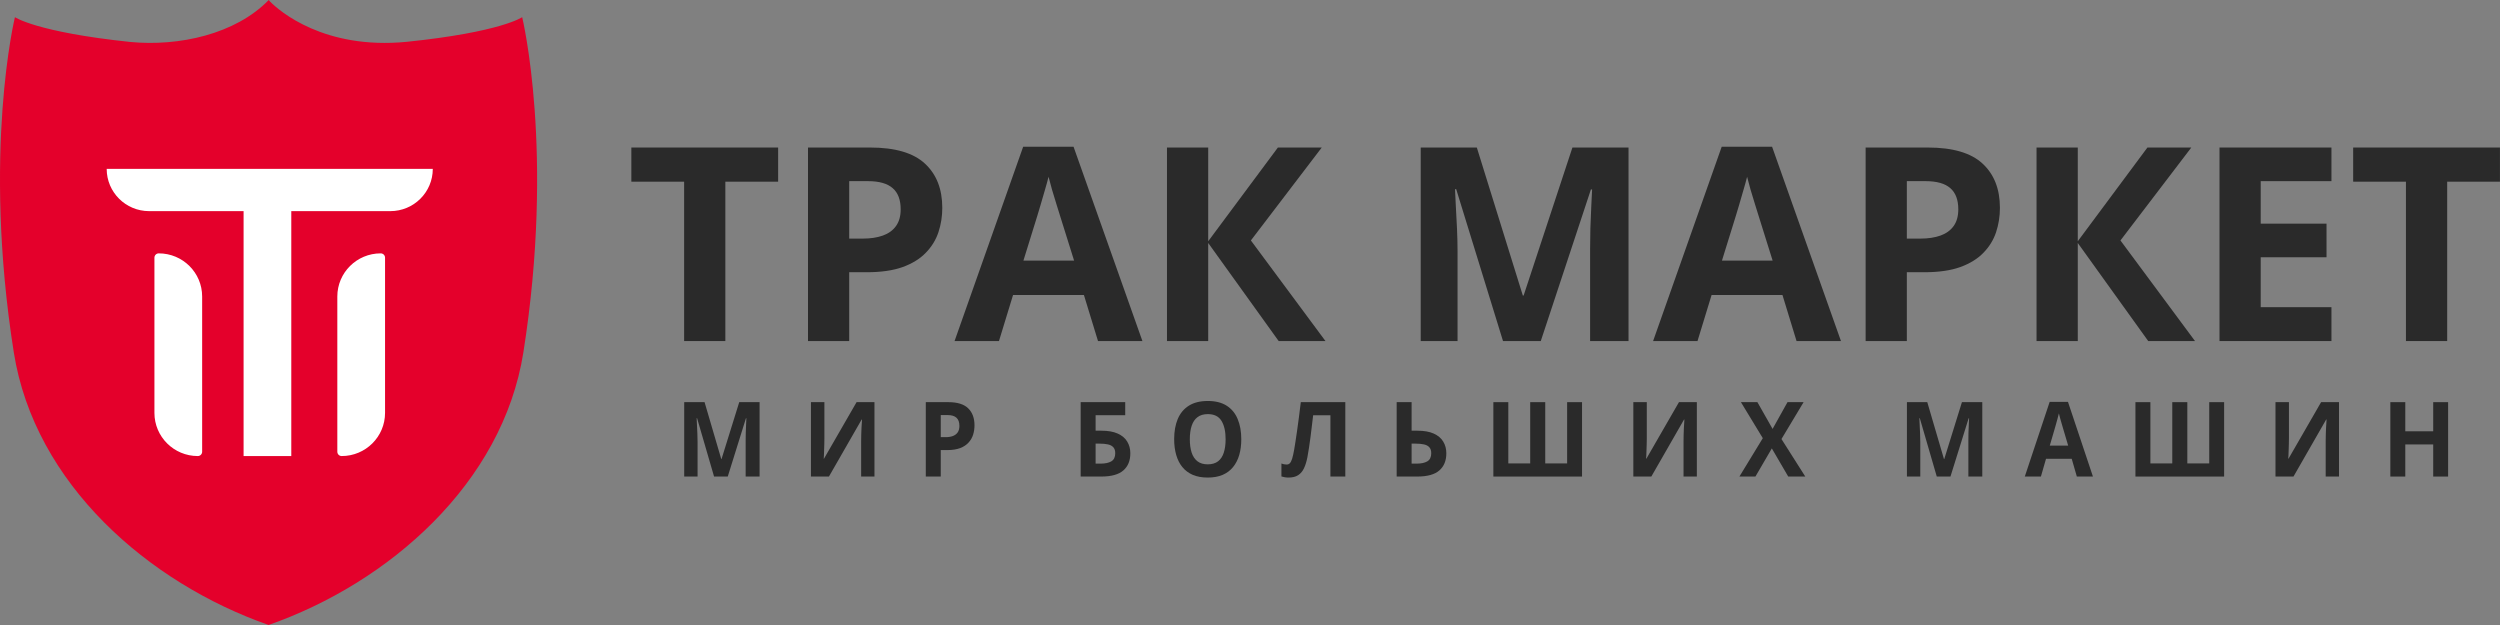 <svg width="200" height="50" viewBox="0 0 200 50" fill="none" xmlns="http://www.w3.org/2000/svg">
<rect x="0" y="0" width="200" height="50" fill="#808080" stroke="none"/>
<g clip-path="url(#clip0_146_2461)">
<path d="M195.774 27.285H192.475V14.534H188.253V11.802H199.997V14.534H195.774V27.285Z" fill="#2A2A2A"/>
<path d="M186.516 27.285H177.56V11.802H186.516V14.492H180.857V17.892H186.122V20.582H180.857V24.574H186.516V27.285Z" fill="#2A2A2A"/>
<path d="M175.602 27.285H171.858L166.222 19.438V27.285H162.923V11.802H166.222V19.3L171.794 11.802H175.305L169.636 19.236L175.602 27.285Z" fill="#2A2A2A"/>
<path d="M154.218 11.802C156.225 11.802 157.689 12.233 158.61 13.094C159.533 13.948 159.994 15.128 159.994 16.631C159.994 17.309 159.891 17.959 159.685 18.58C159.48 19.194 159.143 19.741 158.675 20.221C158.213 20.701 157.597 21.083 156.824 21.365C156.051 21.641 155.098 21.778 153.963 21.778H152.547V27.285H149.25V11.802H154.218ZM154.048 14.492H152.547V19.088H153.632C154.25 19.088 154.784 19.007 155.238 18.845C155.692 18.682 156.044 18.428 156.292 18.082C156.54 17.736 156.664 17.291 156.664 16.748C156.664 15.985 156.451 15.421 156.026 15.053C155.601 14.679 154.941 14.492 154.048 14.492Z" fill="#2A2A2A"/>
<path d="M143.724 27.286L142.597 23.6H136.927L135.8 27.286H132.247L137.736 11.739H141.767L147.278 27.286H143.724ZM141.81 20.847L140.682 17.246C140.611 17.006 140.516 16.699 140.395 16.325C140.281 15.944 140.164 15.559 140.044 15.171C139.931 14.775 139.838 14.433 139.768 14.143C139.696 14.433 139.598 14.793 139.47 15.223C139.349 15.647 139.232 16.049 139.119 16.431C139.005 16.812 138.924 17.084 138.874 17.246L137.757 20.847H141.81Z" fill="#2A2A2A"/>
<path d="M120.241 27.285L116.497 15.138H116.401C116.416 15.428 116.437 15.865 116.465 16.451C116.501 17.03 116.532 17.648 116.561 18.305C116.589 18.961 116.604 19.554 116.604 20.084V27.285H113.657V11.802H118.146L121.826 23.642H121.89L125.794 11.802H130.282V27.285H127.208V19.957C127.208 19.47 127.215 18.908 127.23 18.273C127.251 17.637 127.276 17.034 127.304 16.462C127.332 15.883 127.354 15.449 127.368 15.159H127.272L123.262 27.285H120.241Z" fill="#2A2A2A"/>
<path d="M106.038 27.285H102.294L96.657 19.438V27.285H93.359V11.802H96.657V19.3L102.231 11.802H105.74L100.071 19.236L106.038 27.285Z" fill="#2A2A2A"/>
<path d="M87.841 27.286L86.713 23.6H81.044L79.917 27.286H76.364L81.853 11.739H85.884L91.394 27.286H87.841ZM85.927 20.847L84.799 17.246C84.728 17.006 84.632 16.699 84.512 16.325C84.398 15.944 84.281 15.559 84.161 15.171C84.047 14.775 83.955 14.433 83.885 14.143C83.813 14.433 83.714 14.793 83.587 15.223C83.466 15.647 83.349 16.049 83.235 16.431C83.122 16.812 83.04 17.084 82.991 17.246L81.874 20.847H85.927Z" fill="#2A2A2A"/>
<path d="M69.607 11.802C71.614 11.802 73.078 12.233 74 13.094C74.922 13.948 75.383 15.128 75.383 16.631C75.383 17.309 75.28 17.959 75.074 18.58C74.869 19.194 74.532 19.741 74.064 20.221C73.603 20.701 72.986 21.083 72.213 21.365C71.44 21.641 70.486 21.778 69.352 21.778H67.937V27.285H64.64V11.802H69.607ZM69.437 14.492H67.937V19.088H69.022C69.639 19.088 70.175 19.007 70.628 18.845C71.082 18.682 71.433 18.428 71.681 18.082C71.93 17.736 72.054 17.291 72.054 16.748C72.054 15.985 71.841 15.421 71.415 15.053C70.99 14.679 70.33 14.492 69.437 14.492Z" fill="#2A2A2A"/>
<path d="M58.028 27.285H54.73V14.534H50.508V11.802H62.251V14.534H58.028V27.285Z" fill="#2A2A2A"/>
<path d="M195.849 38.124H194.657V35.555H192.423V38.124H191.227V32.172H192.423V34.504H194.657V32.172H195.849V38.124Z" fill="#2A2A2A"/>
<path d="M182.039 32.172H183.115V35.046C183.115 35.187 183.112 35.343 183.108 35.514C183.105 35.685 183.101 35.853 183.092 36.019C183.087 36.182 183.082 36.324 183.077 36.447C183.071 36.569 183.067 36.65 183.061 36.691H183.084L185.688 32.172H187.12V38.124H186.055V35.266C186.055 35.114 186.058 34.948 186.063 34.769C186.068 34.59 186.074 34.416 186.082 34.248C186.092 34.08 186.101 33.935 186.109 33.813C186.117 33.688 186.123 33.605 186.124 33.564H186.093L183.478 38.124H182.039V32.172Z" fill="#2A2A2A"/>
<path d="M177.93 38.124H170.835V32.172H172.031V37.073H173.782V32.172H174.986V37.073H176.738V32.172H177.93V38.124Z" fill="#2A2A2A"/>
<path d="M166.147 38.123L165.738 36.706H163.681L163.273 38.123H161.984L163.974 32.147H165.437L167.435 38.123H166.147ZM165.453 35.648L165.043 34.264C165.018 34.171 164.983 34.053 164.939 33.91C164.898 33.763 164.856 33.615 164.812 33.466C164.771 33.314 164.737 33.182 164.712 33.071C164.686 33.182 164.651 33.321 164.604 33.486C164.56 33.649 164.517 33.804 164.476 33.95C164.435 34.097 164.406 34.201 164.387 34.264L163.983 35.648H165.453Z" fill="#2A2A2A"/>
<path d="M154.942 38.124L153.584 33.454H153.549C153.554 33.566 153.563 33.734 153.573 33.959C153.584 34.181 153.596 34.419 153.606 34.672C153.617 34.924 153.623 35.152 153.623 35.356V38.124H152.554V32.172H154.182L155.517 36.723H155.541L156.955 32.172H158.583V38.124H157.469V35.307C157.469 35.119 157.472 34.903 157.476 34.659C157.483 34.415 157.494 34.183 157.504 33.963C157.514 33.741 157.522 33.574 157.526 33.463H157.492L156.037 38.124H154.942Z" fill="#2A2A2A"/>
<path d="M144.423 38.124H143.058L141.746 35.873L140.434 38.124H139.153L141.024 35.054L139.273 32.172H140.592L141.807 34.313L143 32.172H144.288L142.517 35.123L144.423 38.124Z" fill="#2A2A2A"/>
<path d="M130.667 32.172H131.744V35.046C131.744 35.187 131.741 35.343 131.736 35.514C131.733 35.685 131.728 35.853 131.72 36.019C131.715 36.182 131.71 36.324 131.705 36.447C131.7 36.569 131.695 36.65 131.689 36.691H131.713L134.317 32.172H135.748V38.124H134.683V35.266C134.683 35.114 134.686 34.948 134.691 34.769C134.696 34.59 134.702 34.416 134.71 34.248C134.72 34.08 134.73 33.935 134.737 33.813C134.745 33.688 134.75 33.605 134.752 33.564H134.722L132.106 38.124H130.667V32.172Z" fill="#2A2A2A"/>
<path d="M126.563 38.124H119.469V32.172H120.665V37.073H122.416V32.172H123.62V37.073H125.371V32.172H126.563V38.124Z" fill="#2A2A2A"/>
<path d="M111.733 38.124V32.172H112.929V34.456H113.4C113.93 34.456 114.364 34.533 114.704 34.688C115.046 34.843 115.298 35.057 115.46 35.331C115.625 35.602 115.707 35.913 115.707 36.263C115.707 36.852 115.52 37.31 115.147 37.635C114.777 37.961 114.187 38.124 113.376 38.124H111.733ZM112.929 37.09H113.331C113.693 37.09 113.979 37.029 114.187 36.907C114.395 36.781 114.499 36.567 114.499 36.263C114.499 36.052 114.448 35.89 114.345 35.779C114.245 35.668 114.099 35.591 113.909 35.551C113.721 35.51 113.497 35.49 113.234 35.49H112.929V37.09Z" fill="#2A2A2A"/>
<path d="M107.625 38.124H106.433V33.222H105.052C105.021 33.478 104.988 33.756 104.952 34.057C104.916 34.358 104.879 34.662 104.84 34.969C104.801 35.275 104.76 35.567 104.716 35.844C104.675 36.121 104.634 36.364 104.593 36.573C104.526 36.92 104.435 37.216 104.319 37.46C104.206 37.702 104.05 37.886 103.852 38.014C103.657 38.141 103.401 38.205 103.085 38.205C102.979 38.205 102.878 38.197 102.78 38.18C102.685 38.164 102.596 38.143 102.514 38.115V37.081C102.581 37.106 102.647 37.126 102.714 37.142C102.781 37.156 102.854 37.163 102.934 37.163C103.037 37.163 103.122 37.127 103.189 37.057C103.258 36.984 103.32 36.86 103.374 36.687C103.428 36.51 103.482 36.267 103.536 35.958C103.559 35.822 103.59 35.631 103.629 35.384C103.667 35.134 103.711 34.843 103.76 34.508C103.809 34.172 103.859 33.806 103.91 33.41C103.964 33.013 104.016 32.601 104.064 32.172H107.625V38.124Z" fill="#2A2A2A"/>
<path d="M99.303 35.14C99.303 35.598 99.249 36.016 99.141 36.393C99.032 36.768 98.868 37.091 98.647 37.362C98.428 37.634 98.151 37.842 97.814 37.989C97.477 38.133 97.078 38.205 96.618 38.205C96.157 38.205 95.759 38.133 95.422 37.989C95.085 37.842 94.806 37.634 94.585 37.362C94.366 37.091 94.203 36.767 94.095 36.389C93.987 36.012 93.933 35.593 93.933 35.131C93.933 34.516 94.028 33.98 94.218 33.523C94.411 33.065 94.707 32.709 95.105 32.457C95.504 32.205 96.01 32.078 96.625 32.078C97.238 32.078 97.74 32.205 98.134 32.457C98.53 32.709 98.823 33.065 99.013 33.523C99.206 33.982 99.303 34.521 99.303 35.14ZM95.186 35.14C95.186 35.555 95.235 35.913 95.333 36.214C95.433 36.513 95.589 36.743 95.8 36.906C96.01 37.066 96.283 37.147 96.618 37.147C96.957 37.147 97.232 37.066 97.443 36.906C97.654 36.743 97.807 36.513 97.902 36.214C98 35.913 98.049 35.555 98.049 35.14C98.049 34.516 97.939 34.024 97.717 33.666C97.496 33.307 97.132 33.129 96.625 33.129C96.288 33.129 96.013 33.21 95.8 33.373C95.589 33.533 95.433 33.764 95.333 34.065C95.235 34.364 95.186 34.721 95.186 35.14Z" fill="#2A2A2A"/>
<path d="M86.453 38.124V32.172H90.018V33.214H87.649V34.456H88.12C88.65 34.456 89.084 34.533 89.423 34.688C89.766 34.843 90.018 35.057 90.18 35.331C90.344 35.602 90.427 35.913 90.427 36.263C90.427 36.852 90.24 37.31 89.867 37.635C89.497 37.961 88.907 38.124 88.097 38.124H86.453ZM87.649 37.09H88.05C88.413 37.09 88.698 37.029 88.907 36.907C89.115 36.781 89.219 36.567 89.219 36.263C89.219 36.052 89.168 35.89 89.065 35.779C88.964 35.668 88.819 35.591 88.629 35.551C88.441 35.51 88.216 35.49 87.954 35.49H87.649V37.09Z" fill="#2A2A2A"/>
<path d="M75.865 32.172C76.593 32.172 77.124 32.338 77.458 32.669C77.793 32.997 77.96 33.45 77.96 34.029C77.96 34.289 77.922 34.538 77.848 34.777C77.774 35.014 77.651 35.224 77.482 35.408C77.314 35.593 77.09 35.74 76.81 35.848C76.53 35.954 76.184 36.007 75.772 36.007H75.26V38.124H74.064V32.172H75.865ZM75.804 33.206H75.26V34.973H75.653C75.877 34.973 76.071 34.942 76.236 34.879C76.4 34.817 76.527 34.719 76.618 34.586C76.707 34.453 76.752 34.282 76.752 34.073C76.752 33.78 76.675 33.563 76.521 33.422C76.367 33.278 76.128 33.206 75.804 33.206Z" fill="#2A2A2A"/>
<path d="M64.876 32.172H65.952V35.046C65.952 35.187 65.95 35.343 65.945 35.514C65.942 35.685 65.937 35.853 65.929 36.019C65.924 36.182 65.919 36.324 65.914 36.447C65.909 36.569 65.904 36.65 65.898 36.691H65.921L68.526 32.172H69.957V38.124H68.892V35.266C68.892 35.114 68.894 34.948 68.9 34.769C68.905 34.59 68.911 34.416 68.919 34.248C68.929 34.08 68.938 33.935 68.946 33.813C68.954 33.688 68.959 33.605 68.961 33.564H68.931L66.315 38.124H64.876V32.172Z" fill="#2A2A2A"/>
<path d="M57.125 38.124L55.767 33.454H55.732C55.738 33.566 55.745 33.734 55.756 33.959C55.768 34.181 55.78 34.419 55.79 34.672C55.801 34.924 55.806 35.152 55.806 35.356V38.124H54.737V32.172H56.365L57.7 36.723H57.723L59.139 32.172H60.767V38.124H59.652V35.307C59.652 35.119 59.655 34.903 59.66 34.659C59.667 34.415 59.677 34.183 59.687 33.963C59.697 33.741 59.705 33.574 59.71 33.463H59.675L58.221 38.124H57.125Z" fill="#2A2A2A"/>
<path d="M8.176 11.68H34.837V37.163H8.176V11.68Z" fill="white"/>
<path fill-rule="evenodd" clip-rule="evenodd" d="M21.499 0C18.837 2.742 14.305 3.728 10.432 3.358C2.915 2.569 1.194 1.374 1.194 1.374C1.194 1.374 -1.432 12.128 1.104 28.192C2.771 38.725 11.895 46.641 21.487 49.998C31.079 46.641 40.209 38.696 41.87 28.192C44.4 12.152 41.774 1.374 41.774 1.374C41.774 1.374 40.077 2.569 32.536 3.346C25.941 3.991 22.344 0.884 21.595 0.114L21.499 0ZM8.535 13.512H34.623C34.623 15.378 33.102 16.891 31.226 16.891H11.931C10.056 16.891 8.535 15.378 8.535 13.512ZM23.303 16.891H19.487V36.485H23.303V16.891ZM12.354 20.614C12.354 20.423 12.509 20.269 12.701 20.269C14.618 20.269 16.172 21.814 16.172 23.721V36.139C16.172 36.33 16.016 36.484 15.825 36.484C13.908 36.484 12.354 34.939 12.354 33.032V20.614ZM30.457 20.269C28.54 20.269 26.986 21.814 26.986 23.721V36.139C26.986 36.33 27.142 36.484 27.334 36.484C29.25 36.484 30.804 34.939 30.804 33.032V20.614C30.804 20.423 30.649 20.269 30.457 20.269Z" fill="#E4002B"/>
</g>
<defs>
<clipPath id="clip0_146_2461">
<rect width="200" height="50" fill="white"/>
</clipPath>
</defs>
</svg>
